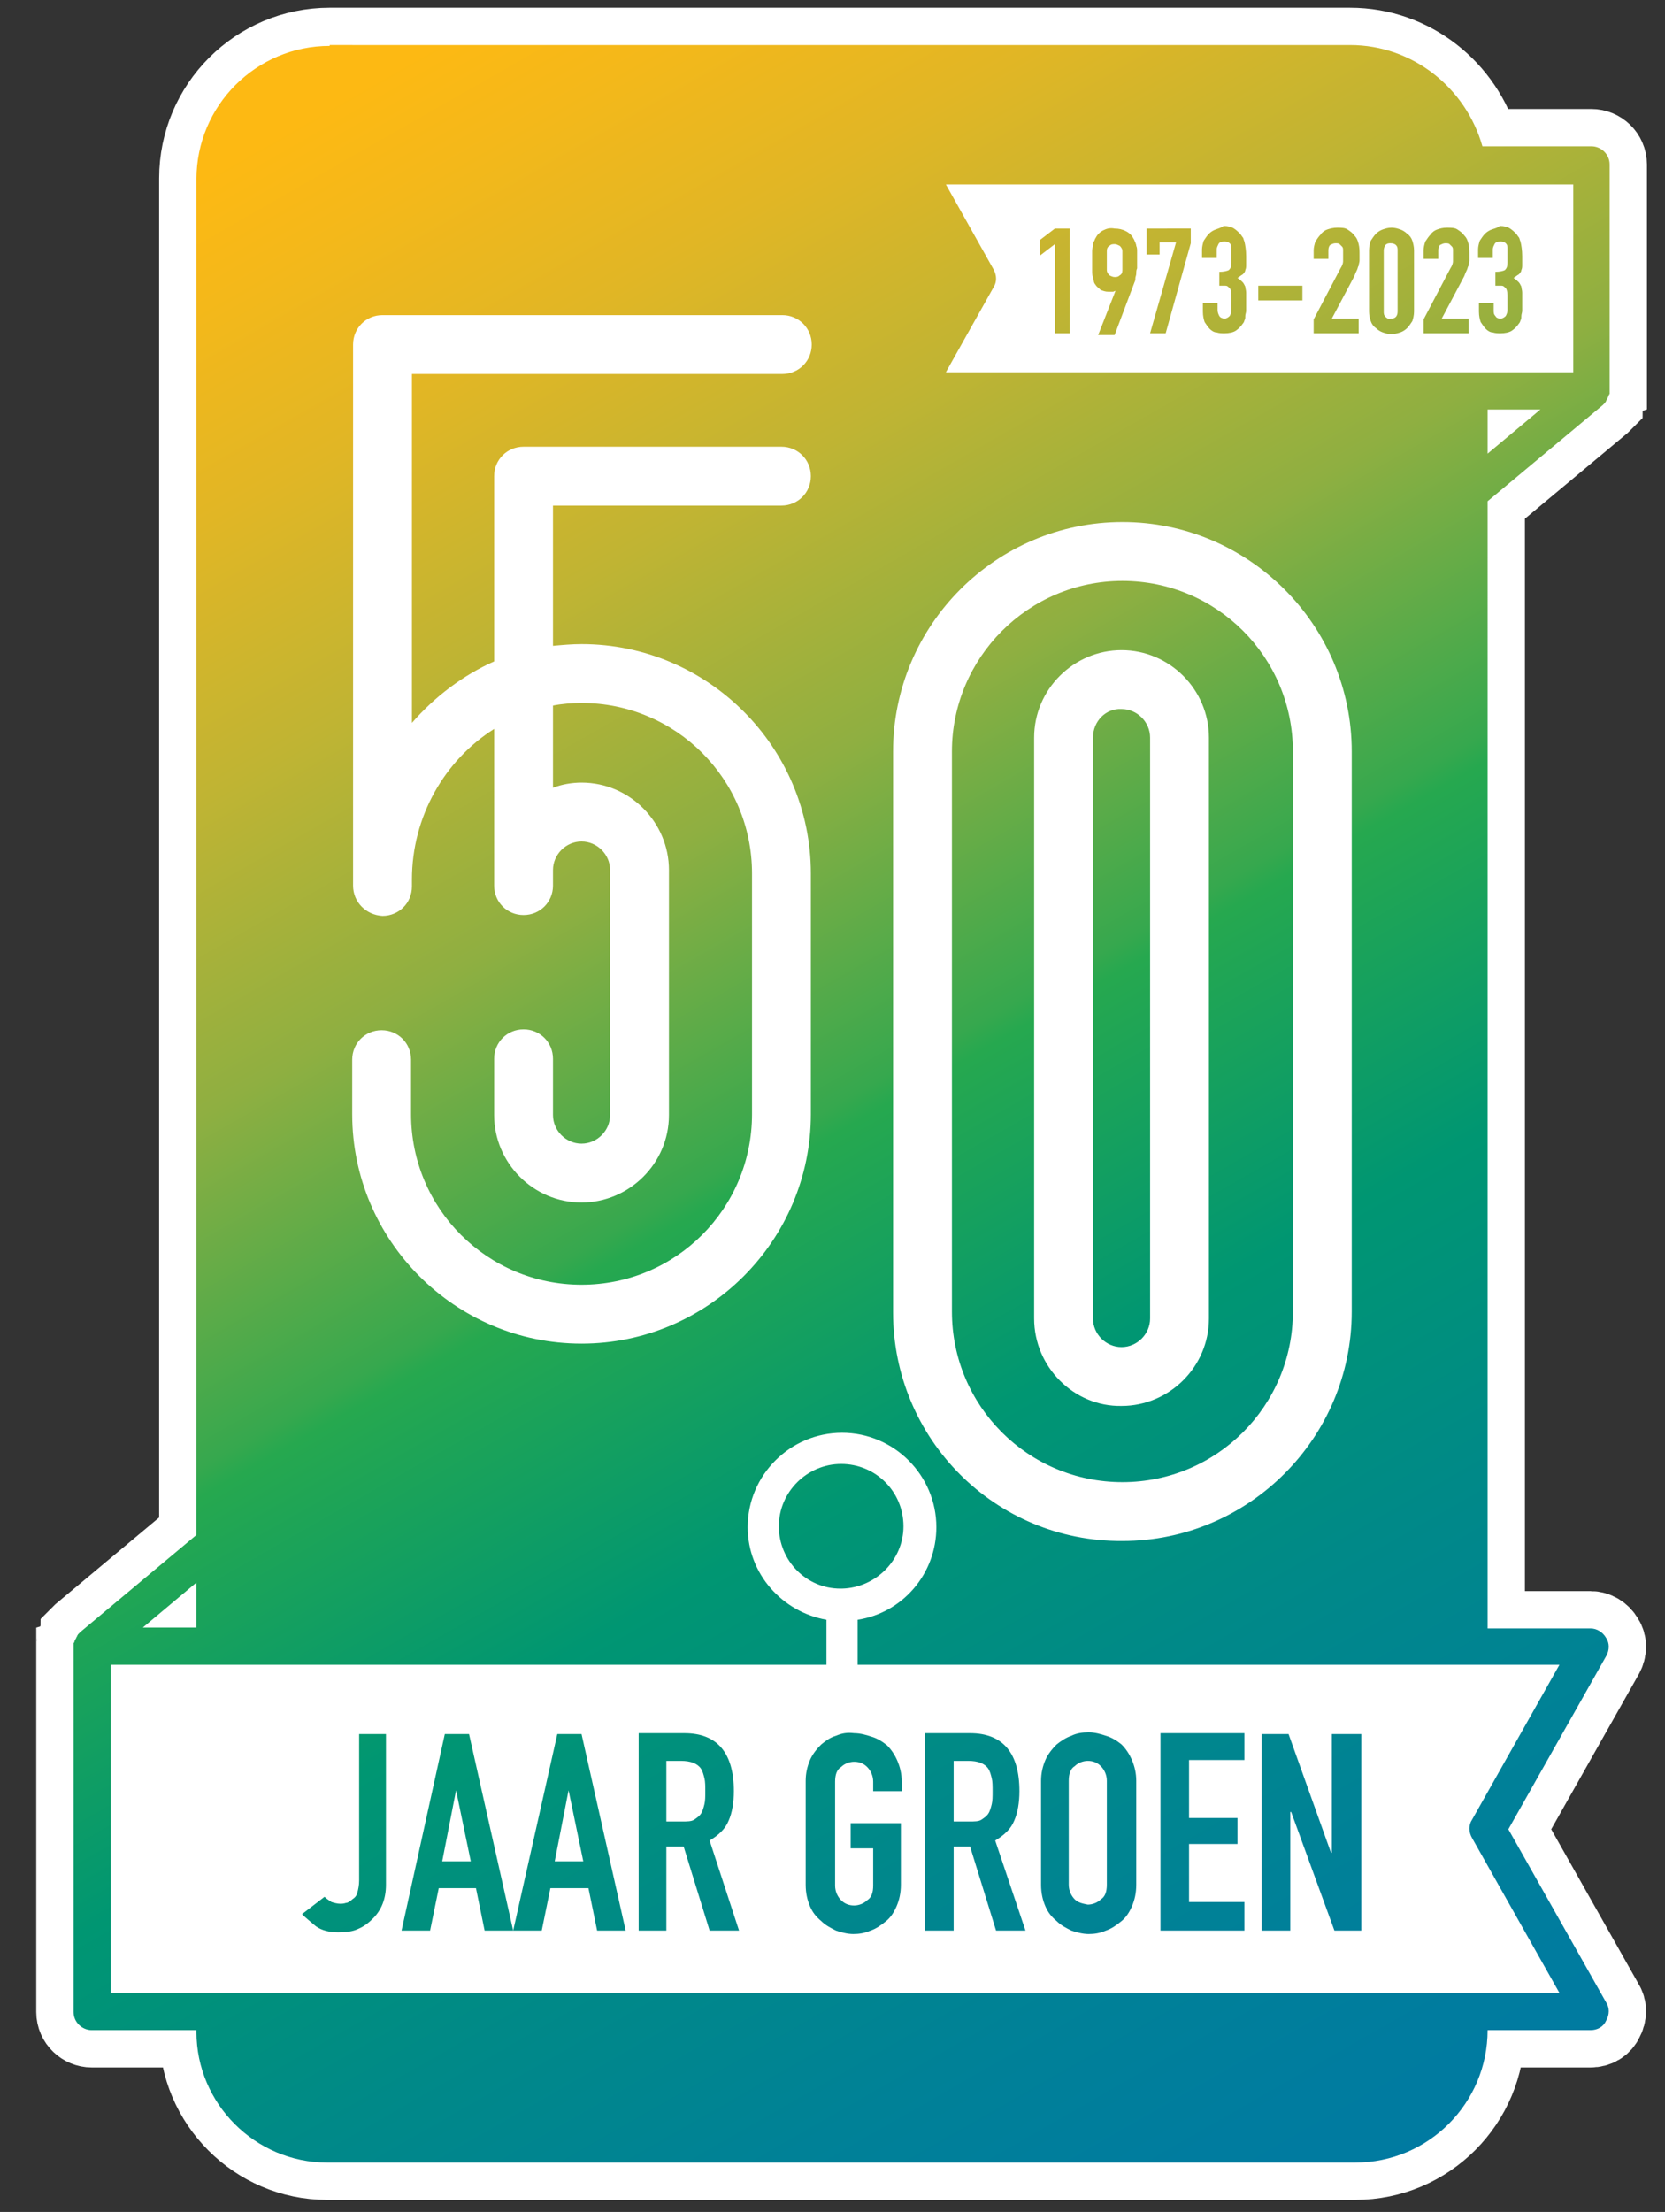 <?xml version="1.0" encoding="UTF-8"?>
<!-- Generator: Adobe Illustrator 26.5.3, SVG Export Plug-In . SVG Version: 6.00 Build 0)  -->
<svg xmlns="http://www.w3.org/2000/svg" xmlns:xlink="http://www.w3.org/1999/xlink" version="1.1" id="Layer_1" x="0px" y="0px" viewBox="0 0 192.4 255.5" style="enable-background:new 0 0 192.4 255.5;" xml:space="preserve">
<rect x="0" y="0" width="192.4" height="255.5" fill="#333333" stroke="none"/>
<style type="text/css">
	.st0{clip-path:url(#SVGID_00000031910484596411128750000015786943197413759165_);}
	.st1{clip-path:url(#SVGID_00000124866987767199636660000006463777459225851521_);fill:#FFFFFF;}
	
		.st2{clip-path:url(#SVGID_00000124866987767199636660000006463777459225851521_);fill:none;stroke:#FFFFFF;stroke-width:8.622;stroke-miterlimit:10;}
	
		.st3{clip-path:url(#SVGID_00000042712474856409984760000013210828126293107620_);fill:url(#SVGID_00000122682585288951946300000017398634169247030186_);}
</style>
<g>
	<g>
		<defs>
			<rect id="SVGID_1_" x="-3.7" y="-6.9" width="201.9" height="268.8"></rect>
		</defs>
		<clipPath id="SVGID_00000170240885887406752540000004697795489030192798_">
			<use xlink:href="#SVGID_1_" style="overflow:visible;"></use>
		</clipPath>
		<g style="clip-path:url(#SVGID_00000170240885887406752540000004697795489030192798_);">
			<defs>
				<rect id="SVGID_00000155112564036161564640000016982313510613421187_" x="-3.7" y="-6.9" width="201.9" height="268.8"></rect>
			</defs>
			<clipPath id="SVGID_00000022541253299255688830000010823068397385458357_">
				<use xlink:href="#SVGID_00000155112564036161564640000016982313510613421187_" style="overflow:visible;"></use>
			</clipPath>
			<path style="clip-path:url(#SVGID_00000022541253299255688830000010823068397385458357_);fill:#FFFFFF;" d="M171.9,188V57.9     l13.3-11.1c0,0,0,0,0.1-0.1c0.1-0.1,0.1-0.1,0.2-0.2c0-0.1,0.1-0.1,0.1-0.2c0-0.1,0.1-0.1,0.1-0.2c0-0.1,0.1-0.1,0.1-0.2     c0-0.1,0.1-0.1,0.1-0.2c0-0.1,0-0.1,0.1-0.2c0-0.1,0-0.1,0-0.2c0-0.1,0-0.1,0-0.2c0,0,0-0.1,0-0.1v-26c0-1.2-1-2.1-2.1-2.1h-12.6     c-1.9-6.7-8-11.7-15.3-11.7H38.1c-8.5,0-15.4,6.9-15.4,15.4V188h-6.2l6.2-5.2v-5.5L9.3,188.5c0,0,0,0-0.1,0.1     c-0.1,0.1-0.1,0.1-0.2,0.2c0,0.1-0.1,0.1-0.1,0.2c0,0.1-0.1,0.1-0.1,0.2c0,0.1-0.1,0.1-0.1,0.2c0,0.1-0.1,0.1-0.1,0.2     c0,0.1,0,0.1-0.1,0.2c0,0.1,0,0.1,0,0.2c0,0.1,0,0.1,0,0.2c0,0,0,0.1,0,0.1v42.1c0,1.2,1,2.1,2.1,2.1h12.1v0.2     c0,8.3,6.8,15.1,15.1,15.1h118.8c8.5,0,15.3-6.9,15.3-15.3h11.9c0.8,0,1.5-0.4,1.8-1.1c0.4-0.7,0.4-1.5,0-2.1l-11.3-20l11.3-20     c0.4-0.7,0.4-1.5,0-2.1c-0.4-0.7-1.1-1.1-1.8-1.1H171.9z"></path>
			
				<path style="clip-path:url(#SVGID_00000022541253299255688830000010823068397385458357_);fill:none;stroke:#FFFFFF;stroke-width:8.622;stroke-miterlimit:10;" d="     M171.9,188V57.9l13.3-11.1c0,0,0,0,0.1-0.1c0.1-0.1,0.1-0.1,0.2-0.2c0-0.1,0.1-0.1,0.1-0.2c0-0.1,0.1-0.1,0.1-0.2     c0-0.1,0.1-0.1,0.1-0.2c0-0.1,0.1-0.1,0.1-0.2c0-0.1,0-0.1,0.1-0.2c0-0.1,0-0.1,0-0.2c0-0.1,0-0.1,0-0.2c0,0,0-0.1,0-0.1v-26     c0-1.2-1-2.1-2.1-2.1h-12.6c-1.9-6.7-8-11.7-15.3-11.7H38.1c-8.5,0-15.4,6.9-15.4,15.4V188h-6.2l6.2-5.2v-5.5L9.3,188.5     c0,0,0,0-0.1,0.1c-0.1,0.1-0.1,0.1-0.2,0.2c0,0.1-0.1,0.1-0.1,0.2c0,0.1-0.1,0.1-0.1,0.2c0,0.1-0.1,0.1-0.1,0.2     c0,0.1-0.1,0.1-0.1,0.2c0,0.1,0,0.1-0.1,0.2c0,0.1,0,0.1,0,0.2c0,0.1,0,0.1,0,0.2c0,0,0,0.1,0,0.1v42.1c0,1.2,1,2.1,2.1,2.1h12.1     v0.2c0,8.3,6.8,15.1,15.1,15.1h118.8c8.5,0,15.3-6.9,15.3-15.3h11.9c0.8,0,1.5-0.4,1.8-1.1c0.4-0.7,0.4-1.5,0-2.1l-11.3-20     l11.3-20c0.4-0.7,0.4-1.5,0-2.1c-0.4-0.7-1.1-1.1-1.8-1.1H171.9z"></path>
		</g>
		<g style="clip-path:url(#SVGID_00000170240885887406752540000004697795489030192798_);">
			<defs>
				<path id="SVGID_00000081622929812671996890000001852133185196827327_" d="M41.5,200.3v16.9c0,0.6-0.1,1-0.2,1.4      c-0.1,0.4-0.3,0.6-0.6,0.8c-0.2,0.2-0.5,0.4-0.7,0.4c-0.3,0.1-0.5,0.1-0.7,0.1c-0.3,0-0.7-0.1-1-0.2c-0.3-0.2-0.6-0.4-0.8-0.6      l-2.6,2c0.4,0.4,1,0.9,1.6,1.4c0.7,0.5,1.6,0.7,2.6,0.7c0.9,0,1.7-0.1,2.3-0.4c0.7-0.3,1.2-0.7,1.7-1.2c1-1,1.5-2.3,1.5-3.9      v-17.4H41.5z M52.7,206.8L52.7,206.8l1.7,8.2h-3.3L52.7,206.8z M51.4,200.3L46.4,223h3.3l1-4.9H55l1,4.9h3.3l-5.1-22.7H51.4z       M65.7,206.8L65.7,206.8l1.7,8.2h-3.3L65.7,206.8z M64.4,200.3L59.3,223h3.3l1-4.9H68l1,4.9h3.3l-5.1-22.7H64.4z M77,203.4h1.7      c1.1,0,1.9,0.3,2.3,0.9c0.2,0.3,0.3,0.7,0.4,1.1c0.1,0.4,0.1,0.9,0.1,1.5c0,0.6,0,1.1-0.1,1.5c-0.1,0.4-0.2,0.8-0.4,1.1      c-0.2,0.3-0.5,0.5-0.8,0.7c-0.3,0.2-0.8,0.2-1.4,0.2H77V203.4z M73.8,200.3V223H77v-9.7H79l3,9.7h3.4L82,212.6      c1-0.6,1.8-1.3,2.2-2.3c0.4-0.9,0.6-2.1,0.6-3.4c0-4.4-1.9-6.7-5.7-6.7H73.8z M110.2,203.4h1.7c1.1,0,1.9,0.3,2.3,0.9      c0.2,0.3,0.3,0.7,0.4,1.1c0.1,0.4,0.1,0.9,0.1,1.5c0,0.6,0,1.1-0.1,1.5c-0.1,0.4-0.2,0.8-0.4,1.1c-0.2,0.3-0.5,0.5-0.8,0.7      c-0.3,0.2-0.8,0.2-1.4,0.2h-1.8V203.4z M106.9,200.3V223h3.3v-9.7h1.9l3,9.7h3.4l-3.5-10.4c1-0.6,1.8-1.3,2.2-2.3      c0.4-0.9,0.6-2.1,0.6-3.4c0-4.4-1.9-6.7-5.7-6.7H106.9z M134.1,200.3V223h9.7v-3.3h-6.4v-6.7h5.6V210h-5.6v-6.7h6.4v-3.1H134.1z       M153.9,200.3V214h-0.1l-4.9-13.7h-3.1V223h3.3v-13.7h0.1l5,13.7h3.1v-22.7H153.9z M96.6,200.5c-0.7,0.2-1.2,0.6-1.7,1      c-0.5,0.5-1,1.1-1.3,1.8s-0.5,1.5-0.5,2.4v12c0,1,0.2,1.8,0.5,2.5c0.3,0.7,0.7,1.2,1.3,1.7c0.5,0.5,1.1,0.8,1.7,1.1      c0.6,0.2,1.3,0.4,2,0.4c0.7,0,1.3-0.1,2-0.4c0.6-0.2,1.2-0.6,1.8-1.1c0.5-0.4,0.9-1,1.2-1.7c0.3-0.7,0.5-1.5,0.5-2.5v-7.1h-5.8      v2.9h2.6v4.3c0,0.8-0.2,1.4-0.7,1.7c-0.4,0.4-1,0.6-1.5,0.6c-0.6,0-1.1-0.2-1.5-0.6c-0.4-0.4-0.7-1-0.7-1.7v-12      c0-0.8,0.2-1.4,0.7-1.7c0.4-0.4,1-0.6,1.5-0.6c0.6,0,1.1,0.2,1.5,0.6c0.4,0.4,0.7,1,0.7,1.7v1.1h3.3v-1.1c0-0.9-0.2-1.7-0.5-2.4      c-0.3-0.7-0.7-1.3-1.2-1.8c-0.5-0.4-1.1-0.8-1.8-1c-0.6-0.2-1.3-0.4-2-0.4C97.9,200.1,97.3,200.2,96.6,200.5 M124.2,219.4      c-0.4-0.4-0.7-1-0.7-1.7v-12c0-0.8,0.2-1.4,0.7-1.7c0.4-0.4,1-0.6,1.5-0.6c0.6,0,1.1,0.2,1.5,0.6c0.4,0.4,0.7,1,0.7,1.7v12      c0,0.8-0.2,1.4-0.7,1.7c-0.4,0.4-1,0.6-1.5,0.6C125.2,219.9,124.6,219.8,124.2,219.4 M123.8,200.5c-0.6,0.2-1.2,0.6-1.7,1      c-0.5,0.5-1,1.1-1.3,1.8c-0.3,0.7-0.5,1.5-0.5,2.4v12c0,1,0.2,1.8,0.5,2.5c0.3,0.7,0.7,1.2,1.3,1.7c0.5,0.5,1.1,0.8,1.7,1.1      c0.6,0.2,1.3,0.4,2,0.4c0.7,0,1.3-0.1,2-0.4c0.6-0.2,1.2-0.6,1.8-1.1c0.5-0.4,0.9-1,1.2-1.7c0.3-0.7,0.5-1.5,0.5-2.5v-12      c0-0.9-0.2-1.7-0.5-2.4c-0.3-0.7-0.7-1.3-1.2-1.8c-0.5-0.4-1.1-0.8-1.8-1c-0.6-0.2-1.3-0.4-2-0.4      C125.1,200.1,124.4,200.2,123.8,200.5 M90,176.3c0,4,3.2,7.2,7.1,7.2c0,0,0.1,0,0.1,0c0,0,0.1,0,0.1,0c3.9-0.1,7.1-3.3,7.1-7.2      c0-4-3.2-7.2-7.2-7.2C93.3,169.1,90,172.3,90,176.3 M126.3,85.2v67.1c0,1.8,1.5,3.3,3.3,3.3c1.8,0,3.3-1.5,3.3-3.3V85.2      c0-1.8-1.5-3.3-3.3-3.3C127.8,81.8,126.3,83.3,126.3,85.2 M119.5,152.3V85.2c0-5.6,4.6-10.1,10.1-10.1c5.6,0,10.1,4.6,10.1,10.1      v67.1c0,5.6-4.6,10.1-10.1,10.1C124.1,162.5,119.5,157.9,119.5,152.3 M110,86.8v64.7c0,10.9,8.8,19.7,19.7,19.7      s19.7-8.8,19.7-19.7V86.8c0-10.9-8.8-19.7-19.7-19.7S110,76,110,86.8 M145.4,34.7h5.1v-1.7h-5.1V34.7z M121.9,26.4l-1.7,1.3v1.8      l1.7-1.3v10.3h1.7V26.4H121.9z M132.5,26.4v3h1.5V28h1.9l-3,10.5h1.8l2.9-10.4v-1.7H132.5z M128.2,31.8      c-0.2-0.2-0.3-0.4-0.3-0.6v-2.2c0-0.3,0.1-0.5,0.3-0.6c0.2-0.2,0.4-0.2,0.6-0.2c0.2,0,0.4,0.1,0.6,0.2c0.2,0.2,0.3,0.4,0.3,0.6      v2.2c0,0.3-0.1,0.5-0.3,0.6c-0.2,0.2-0.4,0.2-0.6,0.2C128.6,32,128.4,31.9,128.2,31.8 M127.5,26.6c-0.4,0.2-0.7,0.5-0.9,0.9      c-0.1,0.1-0.1,0.3-0.2,0.4c-0.1,0.1-0.1,0.3-0.1,0.4c0,0.2-0.1,0.4-0.1,0.7c0,0.3,0,0.6,0,1c0,0.5,0,0.9,0,1.2      c0,0.3,0,0.6,0.1,0.8c0,0.2,0.1,0.4,0.1,0.5c0,0.1,0.1,0.3,0.2,0.4c0.1,0.2,0.4,0.4,0.6,0.6c0.3,0.1,0.5,0.2,0.9,0.2      c0.2,0,0.3,0,0.5,0c0.1,0,0.2-0.1,0.3-0.1l0,0l-2,5.1h1.9l2.3-6.1c0.1-0.2,0.1-0.3,0.1-0.5c0-0.1,0.1-0.3,0.1-0.5      c0-0.2,0-0.4,0.1-0.6c0-0.2,0-0.6,0-0.9c0-0.4,0-0.7,0-1c0-0.3,0-0.5-0.1-0.7c0-0.2-0.1-0.3-0.1-0.4c-0.1-0.1-0.1-0.3-0.2-0.4      c-0.2-0.4-0.5-0.7-0.9-0.9c-0.4-0.2-0.8-0.3-1.3-0.3C128.3,26.3,127.9,26.4,127.5,26.6 M140.5,26.5c-0.3,0.1-0.6,0.3-0.8,0.5      c-0.2,0.2-0.4,0.5-0.6,0.8c-0.1,0.3-0.2,0.7-0.2,1v1h1.7v-1c0-0.2,0.1-0.4,0.2-0.6c0.1-0.2,0.3-0.3,0.7-0.3      c0.3,0,0.5,0.1,0.6,0.2c0.2,0.2,0.2,0.4,0.2,0.6v1.6c0,0.5-0.1,0.7-0.3,0.9c-0.2,0.1-0.6,0.2-1.1,0.2V33c0.3,0,0.5,0,0.7,0      c0.2,0,0.3,0.1,0.4,0.2c0.2,0.1,0.3,0.5,0.3,0.9v1.7c0,0.3-0.1,0.5-0.2,0.7c-0.2,0.2-0.4,0.3-0.6,0.3s-0.5-0.1-0.6-0.3      s-0.2-0.4-0.2-0.7V35h-1.7v1c0,0.5,0.1,0.9,0.2,1.2c0.2,0.3,0.4,0.6,0.6,0.8c0.2,0.2,0.5,0.4,0.8,0.4c0.3,0.1,0.6,0.1,0.9,0.1      c0.5,0,1-0.1,1.3-0.3c0.3-0.2,0.6-0.5,0.8-0.8c0.1-0.1,0.2-0.3,0.2-0.4c0.1-0.1,0.1-0.3,0.1-0.5c0-0.2,0.1-0.4,0.1-0.6      c0-0.3,0-0.6,0-1c0-0.4,0-0.8,0-1.1c0-0.3-0.1-0.5-0.1-0.7c-0.1-0.2-0.2-0.4-0.3-0.5c-0.1-0.1-0.3-0.3-0.6-0.5      c0.2-0.1,0.4-0.3,0.6-0.4c0.1-0.1,0.3-0.3,0.3-0.5c0.1-0.2,0.1-0.4,0.1-0.6c0-0.3,0-0.6,0-1c0-0.7-0.1-1.3-0.2-1.7      c-0.1-0.2-0.1-0.4-0.2-0.5c-0.1-0.1-0.2-0.3-0.3-0.4c-0.2-0.2-0.4-0.4-0.7-0.6c-0.3-0.2-0.7-0.3-1.2-0.3      C141.1,26.3,140.8,26.4,140.5,26.5 M153.4,26.5c-0.3,0.1-0.6,0.3-0.8,0.6c-0.2,0.2-0.4,0.5-0.6,0.8c-0.1,0.3-0.2,0.7-0.2,1v1      h1.7v-1c0-0.3,0.1-0.5,0.2-0.6c0.2-0.1,0.4-0.2,0.6-0.2c0.2,0,0.4,0,0.5,0.1c0.1,0.1,0.2,0.2,0.3,0.3c0.1,0.1,0.1,0.3,0.1,0.4      c0,0.2,0,0.3,0,0.5c0,0.3,0,0.6,0,0.8c0,0.2-0.1,0.5-0.3,0.8l-3.1,5.9v1.6h5.2v-1.7h-3.1l2.6-4.9c0.1-0.3,0.2-0.5,0.3-0.7      c0.1-0.2,0.1-0.4,0.2-0.5c0-0.2,0.1-0.4,0.1-0.6c0-0.2,0-0.4,0-0.7c0-0.4,0-0.8-0.1-1.2c-0.1-0.4-0.2-0.7-0.5-1      c-0.2-0.3-0.5-0.5-0.8-0.7c-0.3-0.2-0.7-0.2-1.2-0.2C154.1,26.3,153.7,26.4,153.4,26.5 M160.1,36.6c-0.2-0.2-0.2-0.4-0.2-0.6      v-7.1c0-0.2,0.1-0.5,0.2-0.6c0.2-0.2,0.4-0.2,0.6-0.2c0.3,0,0.5,0.1,0.6,0.2c0.2,0.2,0.2,0.4,0.2,0.6V36c0,0.3-0.1,0.5-0.2,0.6      c-0.2,0.2-0.4,0.2-0.6,0.2C160.5,36.9,160.3,36.8,160.1,36.6 M159.8,26.5c-0.3,0.1-0.6,0.3-0.8,0.5c-0.2,0.2-0.4,0.5-0.6,0.8      c-0.1,0.3-0.2,0.7-0.2,1.1V36c0,0.4,0.1,0.8,0.2,1.1c0.1,0.3,0.3,0.6,0.6,0.8c0.2,0.2,0.5,0.4,0.8,0.5c0.3,0.1,0.6,0.2,1,0.2      c0.3,0,0.7-0.1,1-0.2c0.3-0.1,0.6-0.3,0.8-0.5c0.2-0.2,0.4-0.5,0.6-0.8c0.1-0.3,0.2-0.7,0.2-1.1v-7.1c0-0.4-0.1-0.8-0.2-1.1      c-0.1-0.3-0.3-0.6-0.6-0.8c-0.2-0.2-0.5-0.4-0.8-0.5c-0.3-0.1-0.6-0.2-1-0.2C160.4,26.3,160.1,26.4,159.8,26.5 M166.1,26.5      c-0.3,0.1-0.6,0.3-0.8,0.6c-0.2,0.2-0.4,0.5-0.6,0.8c-0.1,0.3-0.2,0.7-0.2,1v1h1.7v-1c0-0.3,0.1-0.5,0.2-0.6      c0.2-0.1,0.4-0.2,0.6-0.2c0.2,0,0.4,0,0.5,0.1c0.1,0.1,0.2,0.2,0.3,0.3c0.1,0.1,0.1,0.3,0.1,0.4c0,0.2,0,0.3,0,0.5      c0,0.3,0,0.6,0,0.8c0,0.2-0.1,0.5-0.3,0.8l-3.1,5.9v1.6h5.2v-1.7h-3.1l2.6-4.9c0.1-0.3,0.2-0.5,0.3-0.7c0.1-0.2,0.1-0.4,0.2-0.5      c0-0.2,0.1-0.4,0.1-0.6c0-0.2,0-0.4,0-0.7c0-0.4,0-0.8-0.1-1.2c-0.1-0.4-0.2-0.7-0.5-1c-0.2-0.3-0.5-0.5-0.8-0.7      c-0.3-0.2-0.7-0.2-1.2-0.2C166.7,26.3,166.4,26.4,166.1,26.5 M172.4,26.5c-0.3,0.1-0.6,0.3-0.8,0.5c-0.2,0.2-0.4,0.5-0.6,0.8      c-0.1,0.3-0.2,0.7-0.2,1v1h1.7v-1c0-0.2,0.1-0.4,0.2-0.6c0.1-0.2,0.3-0.3,0.7-0.3c0.3,0,0.5,0.1,0.6,0.2      c0.2,0.2,0.2,0.4,0.2,0.6v1.6c0,0.5-0.1,0.7-0.3,0.9c-0.2,0.1-0.6,0.2-1.1,0.2V33c0.3,0,0.5,0,0.7,0c0.2,0,0.3,0.1,0.4,0.2      c0.2,0.1,0.3,0.5,0.3,0.9v1.7c0,0.3-0.1,0.5-0.2,0.7c-0.2,0.2-0.4,0.3-0.6,0.3c-0.3,0-0.5-0.1-0.6-0.3c-0.2-0.2-0.2-0.4-0.2-0.7      V35h-1.7v1c0,0.5,0.1,0.9,0.2,1.2c0.2,0.3,0.4,0.6,0.6,0.8c0.2,0.2,0.5,0.4,0.8,0.4c0.3,0.1,0.6,0.1,0.9,0.1      c0.5,0,1-0.1,1.3-0.3c0.3-0.2,0.6-0.5,0.8-0.8c0.1-0.1,0.2-0.3,0.2-0.4c0.1-0.1,0.1-0.3,0.1-0.5c0-0.2,0.1-0.4,0.1-0.6      c0-0.3,0-0.6,0-1c0-0.4,0-0.8,0-1.1c0-0.3-0.1-0.5-0.1-0.7c-0.1-0.2-0.2-0.4-0.3-0.5c-0.1-0.1-0.3-0.3-0.6-0.5      c0.2-0.1,0.4-0.3,0.6-0.4c0.1-0.1,0.3-0.3,0.3-0.5c0.1-0.2,0.1-0.4,0.1-0.6c0-0.3,0-0.6,0-1c0-0.7-0.1-1.3-0.2-1.7      c-0.1-0.2-0.1-0.4-0.2-0.5c-0.1-0.1-0.2-0.3-0.3-0.4c-0.2-0.2-0.4-0.4-0.7-0.6c-0.3-0.2-0.7-0.3-1.2-0.3      C173.1,26.3,172.7,26.4,172.4,26.5 M12.8,192.3h82.7v-5.2c-5.1-0.9-9.1-5.3-9.1-10.7c0-6,4.9-10.9,10.9-10.9      c6,0,10.9,4.9,10.9,10.9c0,5.4-3.9,9.9-9.1,10.7v5.2h81.1l-10.1,17.9c-0.4,0.6-0.4,1.4,0,2.1l10.1,17.9H12.8V192.3z       M103.2,151.6V86.8c0-14.6,11.9-26.5,26.5-26.5c14.6,0,26.5,11.9,26.5,26.5v64.7c0,14.6-11.9,26.5-26.5,26.5      C115,178.1,103.2,166.2,103.2,151.6 M171.9,47.3h6.1l-6.1,5.1V47.3z M40.8,102.3v-0.8V39.8c0-1.9,1.5-3.4,3.4-3.4h46.2      c1.9,0,3.4,1.5,3.4,3.4c0,1.9-1.5,3.4-3.4,3.4H47.6v40.3c2.6-3,5.9-5.5,9.5-7.1V55c0-1.9,1.5-3.4,3.4-3.4h29.8      c1.9,0,3.4,1.5,3.4,3.4c0,1.9-1.5,3.4-3.4,3.4H63.9v16.2c1.1-0.1,2.2-0.2,3.3-0.2c14.6,0,26.5,11.9,26.5,26.5v27.8      c0,14.6-11.9,26.5-26.5,26.5c-14.6,0-26.5-11.9-26.5-26.5v-6.3c0-1.9,1.5-3.4,3.4-3.4c1.9,0,3.4,1.5,3.4,3.4v6.3      c0,10.9,8.8,19.7,19.7,19.7c10.9,0,19.7-8.8,19.7-19.7v-27.8c0-10.9-8.8-19.7-19.7-19.7c-1.1,0-2.3,0.1-3.3,0.3V91      c1-0.4,2.2-0.6,3.3-0.6c5.6,0,10.1,4.6,10.1,10.1v28.3c0,5.6-4.6,10.1-10.1,10.1c-5.6,0-10.1-4.6-10.1-10.1v-6.5      c0-1.9,1.5-3.4,3.4-3.4c1.9,0,3.4,1.5,3.4,3.4v6.5c0,1.8,1.5,3.3,3.3,3.3c1.8,0,3.3-1.5,3.3-3.3v-28.3c0-1.8-1.5-3.3-3.3-3.3      c-1.8,0-3.3,1.5-3.3,3.3v1.6v0.2c0,1.9-1.5,3.4-3.4,3.4c-1.9,0-3.4-1.5-3.4-3.4v-0.2v-1.6V84.2c-5.7,3.6-9.5,10.1-9.5,17.4v0.8      c0,1.9-1.5,3.4-3.4,3.4C42.3,105.7,40.8,104.2,40.8,102.3 M114.8,33.2c0.4-0.6,0.4-1.4,0-2.1l-5.5-9.8h72.5V43h-72.5L114.8,33.2      z M38.1,5.3c-8.5,0-15.4,6.9-15.4,15.4V188h-6.2l6.2-5.2v-5.5L9.3,188.5c0,0,0,0-0.1,0.1c-0.1,0.1-0.1,0.1-0.2,0.2      c0,0.1-0.1,0.1-0.1,0.2c0,0.1-0.1,0.1-0.1,0.2c0,0.1-0.1,0.1-0.1,0.2c0,0.1-0.1,0.1-0.1,0.2c0,0.1,0,0.1-0.1,0.2      c0,0.1,0,0.1,0,0.2c0,0.1,0,0.1,0,0.2c0,0,0,0.1,0,0.1v42.1c0,1.2,1,2.1,2.1,2.1h12.1v0.2c0,8.3,6.8,15.1,15.1,15.1h118.8      c8.5,0,15.3-6.9,15.3-15.3h11.9c0.8,0,1.5-0.4,1.8-1.1c0.4-0.7,0.4-1.5,0-2.1l-11.3-20l11.3-20c0.4-0.7,0.4-1.5,0-2.1      c-0.4-0.7-1.1-1.1-1.8-1.1h-11.9V57.9l13.3-11.1c0,0,0,0,0.1-0.1c0.1-0.1,0.1-0.1,0.2-0.2c0-0.1,0.1-0.1,0.1-0.2      c0-0.1,0.1-0.1,0.1-0.2c0-0.1,0.1-0.1,0.1-0.2c0-0.1,0.1-0.1,0.1-0.2c0-0.1,0-0.1,0.1-0.2c0-0.1,0-0.1,0-0.2c0-0.1,0-0.1,0-0.2      c0,0,0-0.1,0-0.1v-26c0-1.2-1-2.1-2.1-2.1h-12.6c-1.9-6.7-8-11.7-15.3-11.7H38.1z"></path>
			</defs>
			<clipPath id="SVGID_00000040573560284766818310000009331960498515431603_">
				<use xlink:href="#SVGID_00000081622929812671996890000001852133185196827327_" style="overflow:visible;"></use>
			</clipPath>
			
				<linearGradient id="SVGID_00000076569808214842748600000009306944564250982320_" gradientUnits="userSpaceOnUse" x1="0.808" y1="-0.507" x2="1.67" y2="-0.507" gradientTransform="matrix(158.483 275.611 275.611 -158.483 43.235 -289.836)">
				<stop offset="0" style="stop-color:#FDB913"></stop>
				<stop offset="4.912177e-02" style="stop-color:#F4B81A"></stop>
				<stop offset="0.129" style="stop-color:#E1B625"></stop>
				<stop offset="0.231" style="stop-color:#C0B433"></stop>
				<stop offset="0.349" style="stop-color:#8FAF41"></stop>
				<stop offset="0.48" style="stop-color:#36A84E"></stop>
				<stop offset="0.491" style="stop-color:#26A84F"></stop>
				<stop offset="0.628" style="stop-color:#009672"></stop>
				<stop offset="0.754" style="stop-color:#008988"></stop>
				<stop offset="0.862" style="stop-color:#008197"></stop>
				<stop offset="0.948" style="stop-color:#007C9F"></stop>
				<stop offset="1" style="stop-color:#007AA1"></stop>
			</linearGradient>
			
				<polygon style="clip-path:url(#SVGID_00000040573560284766818310000009331960498515431603_);fill:url(#SVGID_00000076569808214842748600000009306944564250982320_);" points="     142,-71.4 291.7,189 52.7,326.5 -97.1,66.1    "></polygon>
		</g>
	</g>
</g>
</svg>
